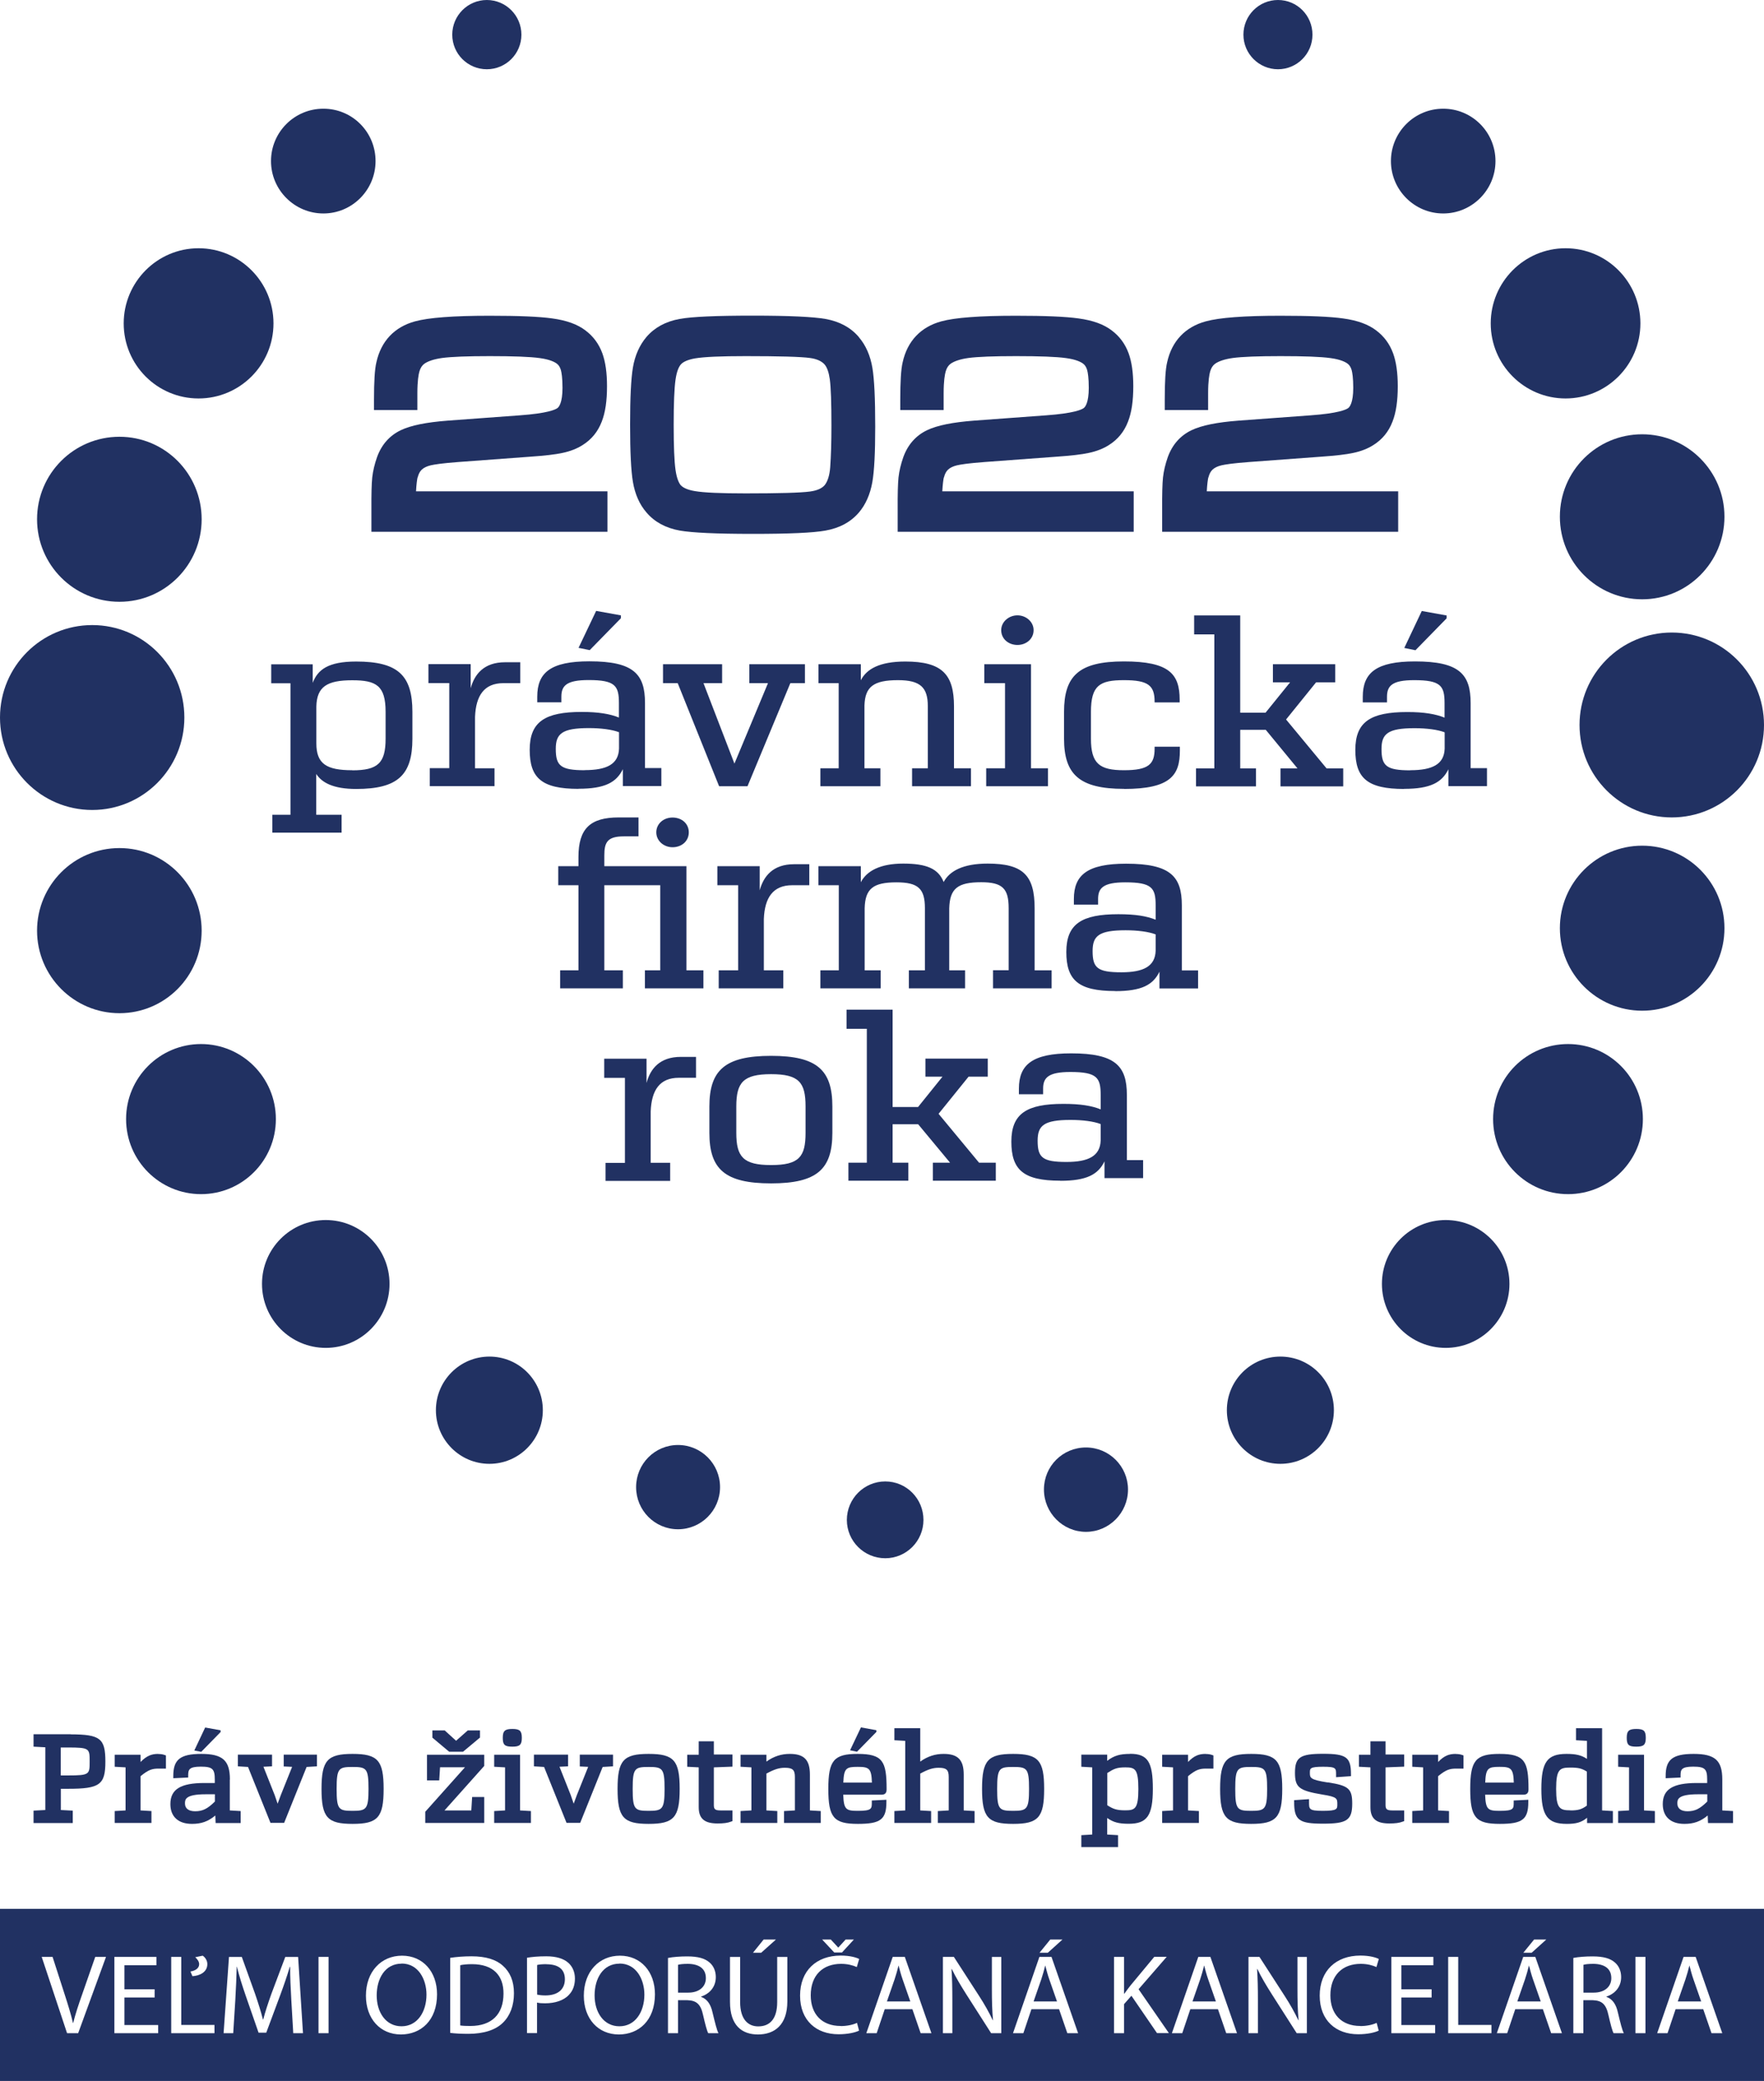 <?xml version="1.0" encoding="UTF-8"?><svg id="Layer_1" xmlns="http://www.w3.org/2000/svg" viewBox="0 0 170.41 201.01"><defs><style>.cls-1{fill:#213162;}</style></defs><g><path class="cls-1" d="M147.72,189.87h-.02c-.11,.44-.23,.89-.38,1.33l-.74,2.13h2.26l-.74-2.12c-.17-.48-.28-.92-.39-1.34Z"/><path class="cls-1" d="M100.99,189.87h-.02c-.11,.44-.23,.89-.38,1.33l-.74,2.13h2.26l-.74-2.12c-.17-.48-.28-.92-.39-1.34Z"/><path class="cls-1" d="M59.85,189.68c-1.61,0-2.41,1.45-2.41,3.07s.87,2.98,2.4,2.98,2.41-1.39,2.41-3.06c0-1.46-.78-3-2.4-3Z"/><path class="cls-1" d="M52.8,189.73c-.42,0-.75,.03-.91,.08v2.86c.21,.05,.48,.08,.8,.08,1.17,0,1.88-.56,1.88-1.57s-.7-1.44-1.77-1.44Z"/><path class="cls-1" d="M45.6,189.73c-.5,0-.88,.04-1.14,.1v5.82c.25,.04,.6,.05,.98,.05,2.07,0,3.2-1.14,3.2-3.13,.01-1.74-.99-2.84-3.04-2.84Z"/><path class="cls-1" d="M86.82,189.87h-.02c-.11,.44-.23,.89-.38,1.33l-.74,2.13h2.26l-.74-2.12c-.17-.48-.28-.92-.39-1.34Z"/><path class="cls-1" d="M68.19,191.08c0-.95-.7-1.37-1.73-1.38-.47,0-.8,.04-.96,.09v2.69h.99c1.04,0,1.7-.56,1.7-1.4Z"/><path class="cls-1" d="M0,184.39v16.62H170.41v-16.62H0Zm148.2,2.96h1.18l-1.42,1.28h-.8l1.04-1.28Zm-46.74,0h1.18l-1.42,1.28h-.8l1.04-1.28Zm-21.2,0l.71,.77h.02l.7-.77h.8l-1.15,1.25h-.75l-1.17-1.25h.83Zm-6.49,0h1.19l-1.43,1.28h-.79l1.03-1.28Zm-54.91,1.71l.72-.15c.22,.14,.45,.45,.45,.81,0,.8-.76,1.13-1.44,1.17l-.19-.45c.42-.07,.84-.28,.84-.71,0-.26-.19-.5-.38-.67Zm-11.31,7.34h-1.07l-2.45-7.37h1.05l1.17,3.63c.32,.99,.6,1.89,.8,2.75h.02c.21-.85,.52-1.78,.86-2.74l1.27-3.64h1.04l-2.69,7.37Zm7.73,0h-4.23v-7.37h4.06v.8h-3.09v2.33h2.92v.79h-2.92v2.66h3.26v.8Zm5.44,0h-4.18v-7.37h.97v6.57h3.21v.8Zm7.61,0l-.19-3.24c-.06-1.03-.12-2.26-.11-3.18h-.03c-.26,.86-.57,1.78-.95,2.8l-1.33,3.57h-.74l-1.22-3.51c-.36-1.04-.66-1.99-.87-2.86h-.02c-.02,.92-.08,2.15-.14,3.26l-.2,3.16h-.93l.52-7.37h1.24l1.28,3.56c.31,.91,.57,1.72,.76,2.48h.03c.19-.74,.46-1.55,.79-2.48l1.34-3.56h1.24l.47,7.37h-.95Zm3.41,0h-.97v-7.37h.97v7.37Zm6.99,.12c-1.99,0-3.38-1.51-3.38-3.74,0-2.34,1.48-3.87,3.49-3.87s3.38,1.54,3.38,3.73c0,2.54-1.57,3.88-3.49,3.88Zm9.84-1.12c-.7,.69-1.86,1.06-3.32,1.06-.69,0-1.27-.03-1.76-.09v-7.25c.59-.09,1.29-.15,2.06-.15,1.39,0,2.39,.32,3.04,.92,.67,.6,1.06,1.45,1.06,2.65s-.38,2.19-1.08,2.86Zm6.39-2.7c-.51,.54-1.35,.81-2.3,.81-.29,0-.56-.01-.78-.07v2.95h-.97v-7.28c.47-.08,1.08-.14,1.86-.14,.96,0,1.66,.22,2.11,.61,.41,.35,.66,.89,.66,1.54s-.2,1.19-.58,1.57Zm4.82,3.82c-1.99,0-3.38-1.51-3.38-3.74,0-2.34,1.48-3.87,3.49-3.87s3.38,1.54,3.38,3.73c0,2.54-1.57,3.88-3.49,3.88Zm8.64-.12c-.12-.21-.29-.84-.5-1.76-.22-1.02-.62-1.4-1.51-1.43h-.91v3.19h-.97v-7.27c.49-.1,1.19-.15,1.86-.15,1.04,0,1.71,.19,2.17,.6,.38,.33,.59,.83,.59,1.4,0,.97-.62,1.62-1.42,1.88v.03c.58,.2,.93,.72,1.1,1.49,.25,1.03,.42,1.74,.58,2.02h-1Zm7.64-3.07c0,2.26-1.22,3.19-2.84,3.19-1.54,0-2.7-.86-2.7-3.15v-4.34h.98v4.36c0,1.65,.75,2.35,1.75,2.35,1.12,0,1.83-.72,1.83-2.35v-4.36h.98v4.3Zm5.15,2.38c.59,0,1.19-.12,1.58-.31l.2,.75c-.36,.18-1.07,.35-1.99,.35-2.12,0-3.71-1.31-3.71-3.73s1.59-3.87,3.93-3.87c.94,0,1.53,.2,1.78,.33l-.23,.78c-.37-.17-.89-.31-1.52-.31-1.76,0-2.93,1.1-2.93,3.04,0,1.8,1.06,2.96,2.89,2.96Zm7.73,.69l-.8-2.32h-2.67l-.78,2.32h-1l2.55-7.37h1.17l2.57,7.37h-1.04Zm7.79,0h-.98l-2.39-3.74c-.52-.82-1.03-1.66-1.41-2.46h-.03c.06,.94,.08,1.83,.08,3.05v3.15h-.91v-7.37h1.06l2.41,3.73c.56,.86,.99,1.64,1.35,2.39h.02c-.09-.99-.11-1.89-.11-3.04v-3.08h.91v7.37Zm6.38,0l-.8-2.32h-2.67l-.78,2.32h-1l2.55-7.37h1.17l2.57,7.37h-1.04Zm8.67,0l-2.48-3.62-.71,.81v2.81h-.97v-7.37h.97v3.55h.03c.2-.28,.4-.55,.59-.79l2.3-2.77h1.2l-2.72,3.13,2.93,4.24h-1.15Zm6.68,0l-.8-2.32h-2.67l-.78,2.32h-1l2.55-7.37h1.17l2.57,7.37h-1.04Zm7.79,0h-.98l-2.39-3.74c-.52-.82-1.03-1.66-1.41-2.46h-.03c.06,.94,.08,1.83,.08,3.05v3.15h-.91v-7.37h1.06l2.41,3.73c.56,.86,.99,1.64,1.35,2.39h.02c-.09-.99-.11-1.89-.11-3.04v-3.08h.91v7.37Zm5.16-.69c.59,0,1.19-.12,1.58-.31l.2,.75c-.36,.18-1.07,.35-1.99,.35-2.12,0-3.71-1.31-3.71-3.73s1.59-3.87,3.93-3.87c.94,0,1.53,.2,1.78,.33l-.23,.78c-.37-.17-.89-.31-1.52-.31-1.76,0-2.93,1.1-2.93,3.04,0,1.8,1.06,2.96,2.89,2.96Zm7.23,.69h-4.23v-7.37h4.06v.8h-3.09v2.33h2.92v.79h-2.92v2.66h3.26v.8Zm5.44,0h-4.18v-7.37h.97v6.57h3.21v.8Zm5.77,0l-.8-2.32h-2.67l-.78,2.32h-1l2.55-7.37h1.17l2.57,7.37h-1.04Zm6.03,0c-.12-.21-.29-.84-.5-1.76-.22-1.02-.62-1.4-1.51-1.43h-.91v3.19h-.97v-7.27c.49-.1,1.19-.15,1.86-.15,1.04,0,1.71,.19,2.17,.6,.38,.33,.59,.83,.59,1.4,0,.97-.62,1.62-1.42,1.88v.03c.58,.2,.93,.72,1.1,1.49,.25,1.03,.42,1.74,.58,2.02h-1Zm3.08,0h-.97v-7.37h.97v7.37Zm6.38,0l-.8-2.32h-2.67l-.78,2.32h-1l2.55-7.37h1.17l2.57,7.37h-1.04Z"/><path class="cls-1" d="M155.66,191.08c0-.95-.7-1.37-1.73-1.38-.47,0-.8,.04-.96,.09v2.69h.99c1.04,0,1.7-.56,1.7-1.4Z"/><path class="cls-1" d="M163.22,189.87h-.02c-.11,.44-.23,.89-.38,1.33l-.74,2.13h2.26l-.74-2.12c-.17-.48-.28-.92-.39-1.34Z"/><path class="cls-1" d="M38.8,189.68c-1.61,0-2.41,1.45-2.41,3.07s.87,2.98,2.4,2.98,2.41-1.39,2.41-3.06c0-1.46-.78-3-2.4-3Z"/><path class="cls-1" d="M116.34,189.87h-.02c-.11,.44-.23,.89-.38,1.33l-.74,2.13h2.26l-.74-2.12c-.17-.48-.28-.92-.39-1.34Z"/></g><path class="cls-1" d="M89.21,146.82c0,2.04-1.65,3.7-3.69,3.7s-3.71-1.65-3.71-3.7,1.66-3.72,3.71-3.72,3.69,1.67,3.69,3.72"/><path class="cls-1" d="M108.97,143.88c0,2.26-1.83,4.09-4.06,4.09s-4.06-1.83-4.06-4.09,1.81-4.06,4.06-4.06,4.06,1.83,4.06,4.06"/><path class="cls-1" d="M69.56,143.65c0,2.25-1.82,4.07-4.06,4.07s-4.05-1.82-4.05-4.07,1.81-4.07,4.05-4.07,4.06,1.82,4.06,4.07"/><path class="cls-1" d="M128.86,136.22c0,2.86-2.32,5.18-5.17,5.18s-5.17-2.32-5.17-5.18,2.31-5.18,5.17-5.18,5.17,2.31,5.17,5.18"/><path class="cls-1" d="M52.44,136.22c0,2.86-2.31,5.18-5.16,5.18s-5.17-2.32-5.17-5.18,2.32-5.18,5.17-5.18,5.16,2.31,5.16,5.18"/><path class="cls-1" d="M126.79,3.35c0,1.85-1.5,3.34-3.33,3.34s-3.34-1.49-3.34-3.34,1.49-3.35,3.34-3.35,3.33,1.5,3.33,3.35"/><path class="cls-1" d="M50.37,3.35c0,1.85-1.5,3.34-3.34,3.34s-3.34-1.49-3.34-3.34,1.5-3.35,3.34-3.35,3.34,1.5,3.34,3.35"/><path class="cls-1" d="M145.82,124.02c0,3.41-2.76,6.18-6.16,6.18s-6.16-2.77-6.16-6.18,2.76-6.17,6.16-6.17,6.16,2.76,6.16,6.17"/><path class="cls-1" d="M37.63,124.02c0,3.41-2.76,6.18-6.16,6.18s-6.16-2.77-6.16-6.18,2.76-6.17,6.16-6.17,6.16,2.76,6.16,6.17"/><path class="cls-1" d="M144.47,15.56c0,2.79-2.27,5.06-5.05,5.06s-5.05-2.27-5.05-5.06,2.26-5.06,5.05-5.06,5.05,2.26,5.05,5.06"/><path class="cls-1" d="M36.28,15.56c0,2.79-2.26,5.06-5.04,5.06s-5.06-2.27-5.06-5.06,2.26-5.06,5.06-5.06,5.04,2.26,5.04,5.06"/><path class="cls-1" d="M26.65,108.1c0,4.01-3.24,7.25-7.23,7.25s-7.24-3.24-7.24-7.25,3.25-7.25,7.24-7.25,7.23,3.25,7.23,7.25"/><path class="cls-1" d="M158.71,108.1c0,4.01-3.24,7.25-7.23,7.25s-7.24-3.24-7.24-7.25,3.24-7.25,7.24-7.25,7.23,3.25,7.23,7.25"/><path class="cls-1" d="M26.42,31.24c0,4-3.24,7.25-7.24,7.25s-7.23-3.25-7.23-7.25,3.24-7.26,7.23-7.26,7.24,3.25,7.24,7.26"/><path class="cls-1" d="M158.47,31.24c0,4-3.24,7.25-7.23,7.25s-7.23-3.25-7.23-7.25,3.24-7.26,7.23-7.26,7.23,3.25,7.23,7.26"/><path class="cls-1" d="M166.59,89.66c0,4.41-3.56,7.97-7.95,7.97s-7.95-3.57-7.95-7.97,3.56-7.97,7.95-7.97,7.95,3.56,7.95,7.97"/><path class="cls-1" d="M19.48,89.9c0,4.4-3.55,7.97-7.94,7.97s-7.96-3.57-7.96-7.97,3.56-7.98,7.96-7.98,7.94,3.58,7.94,7.98"/><path class="cls-1" d="M166.59,49.91c0,4.41-3.56,7.98-7.95,7.98s-7.95-3.57-7.95-7.98,3.56-7.96,7.95-7.96,7.95,3.58,7.95,7.96"/><path class="cls-1" d="M19.48,50.16c0,4.4-3.55,7.97-7.94,7.97s-7.96-3.56-7.96-7.97,3.56-7.97,7.96-7.97,7.94,3.57,7.94,7.97"/><path class="cls-1" d="M17.81,69.31c0,4.93-3.99,8.93-8.9,8.93S0,74.25,0,69.31s3.99-8.93,8.91-8.93,8.9,3.99,8.9,8.93"/><path class="cls-1" d="M170.41,70.03c0,4.94-3.99,8.93-8.91,8.93s-8.91-3.99-8.91-8.93,3.99-8.93,8.91-8.93,8.91,3.99,8.91,8.93"/><path class="cls-1" d="M90.12,114.05h6.08v-1.74h-1.62l-3.91-4.72,2.9-3.59h1.85v-1.74h-6.02v1.74h1.65l-2.36,2.93h-2.46v-9.4h-4.45v1.85h1.96v12.93h-1.78v1.74h5.79v-1.74h-1.52v-3.71h2.47l3.08,3.71h-1.66v1.74Zm-15.63-1.51c-2.7,0-3.36-.8-3.36-3.11v-2.55c0-2.31,.66-3.12,3.36-3.12s3.33,.8,3.33,3.12v2.55c0,2.31-.62,3.11-3.33,3.11m0,1.77c4.46,0,5.92-1.39,5.92-4.88v-2.55c0-3.5-1.46-4.89-5.92-4.89s-5.96,1.39-5.96,4.89v2.55c0,3.49,1.48,4.88,5.96,4.88m-9.75-.25v-1.74h-1.88v-4.96c.08-2.06,.87-3.25,2.72-3.25h1.66v-2.02h-1.47c-2.03,0-2.95,1.15-3.31,2.52v-2.34h-4.09v1.85h2v8.21h-1.87v1.74h6.25Z"/><path class="cls-1" d="M108.34,93.92c-2.32,0-2.79-.42-2.79-2.05,0-1.47,.6-2.01,3.19-2.01,1.15,0,2.24,.14,2.9,.4v1.58c-.05,1.51-1.18,2.08-3.31,2.08m-.59,1.82c2.55,0,3.66-.61,4.27-1.88v1.62h3.73v-1.74h-1.57v-6.29c0-2.8-1.11-4.02-5.38-4.02-3.73,0-5.05,1.08-5.05,3.41v.54h2.34v-.54c0-1.06,.5-1.61,2.63-1.61,2.58,0,2.93,.55,2.93,2.22v1.39c-.87-.35-1.95-.53-3.6-.53-3.54,0-5.03,.93-5.03,3.65s1.17,3.77,4.71,3.77m-11.81-.26h5.68v-1.74h-1.64v-5.98c0-3.2-1.11-4.33-4.54-4.33-2.39,0-3.68,.72-4.25,1.78-.51-1.3-1.67-1.78-3.91-1.78s-3.53,.72-4.09,1.8v-1.55h-4.1v1.84h1.97v8.22h-1.78v1.74h5.83v-1.74h-1.55v-6c.05-1.86,.79-2.5,3.07-2.5,2.11,0,2.75,.62,2.75,2.5v6h-1.55v1.74h5.43v-1.74h-1.53v-5.98c.05-1.91,.8-2.53,3.09-2.53,2.06,0,2.65,.62,2.65,2.5v6h-1.51v1.74Zm-20.24,0v-1.74h-1.88v-4.96c.08-2.05,.88-3.26,2.74-3.26h1.65v-2.03h-1.47c-2.04,0-2.95,1.16-3.32,2.52v-2.33h-4.09v1.84h2.01v8.22h-1.88v1.74h6.25Zm-10.7-13.63c.88,0,1.57-.59,1.57-1.44s-.69-1.43-1.57-1.43-1.57,.61-1.57,1.43,.72,1.44,1.57,1.44m-10.86,13.63h6.06v-1.74h-1.79v-8.22h5.4v8.22h-1.48v1.74h5.65v-1.74h-1.64v-10.06h-7.93v-1.04c0-1.25,.28-1.84,1.88-1.84h1.42v-1.83h-1.91c-2.75,0-3.89,1.08-3.89,3.82v.89h-1.95v1.84h1.95v8.22h-1.77"/><path class="cls-1" d="M139.74,59.45l-2.39-.43-1.69,3.57,1.08,.22,3.01-3.08v-.28Zm-3.5,14.96c-2.32,0-2.78-.43-2.78-2.06,0-1.46,.6-2.01,3.19-2.01,1.16,0,2.25,.14,2.91,.4v1.58c-.05,1.51-1.19,2.08-3.32,2.08m-.59,1.8c2.54,0,3.65-.62,4.27-1.89v1.63h3.73v-1.74h-1.58v-6.28c0-2.8-1.1-4.03-5.37-4.03-3.73,0-5.05,1.08-5.05,3.42v.54h2.34v-.54c0-1.06,.49-1.61,2.62-1.61,2.58,0,2.94,.55,2.94,2.22v1.4c-.88-.35-1.96-.54-3.6-.54-3.54,0-5.02,.94-5.02,3.66s1.16,3.77,4.71,3.77m-11.94-.25h6.06v-1.74h-1.61l-3.91-4.72,2.9-3.59h1.85v-1.75h-6.02v1.75h1.66l-2.37,2.93h-2.45v-9.39h-4.45v1.83h1.95v12.94h-1.77v1.74h5.79v-1.74h-1.52v-3.72h2.47l3.06,3.72h-1.64v1.74Zm-15.12,.25c4.53,0,5.4-1.35,5.4-3.7v-.38h-2.44v.19c0,1.51-.59,2.08-2.96,2.08s-3.19-.64-3.19-3.05v-2.58c0-2.57,.85-3.07,3.19-3.07s2.96,.51,2.96,2.08v.07h2.42v-.26c0-2.48-1-3.7-5.38-3.7s-5.79,1.41-5.79,4.88v2.58c0,3.44,1.47,4.85,5.79,4.85m-13.31-.25h5.97v-1.74h-1.64v-10.05h-4.51v1.83h2v8.22h-1.82v1.74Zm3.02-13.65c.84,0,1.56-.58,1.56-1.43,0-.8-.72-1.43-1.56-1.43s-1.57,.63-1.57,1.43c0,.85,.71,1.43,1.57,1.43m-13.24,13.65v-1.74h-1.54v-6.07c.06-1.8,.87-2.44,3.24-2.44,2.17,0,2.88,.71,2.88,2.51v6h-1.52v1.74h5.69v-1.74h-1.64v-5.97c0-3.09-1.14-4.34-4.7-4.34-2.5,0-3.75,.73-4.3,1.81v-1.55h-4.09v1.83h1.95v8.22h-1.77v1.74h5.82Zm-15.58,0h2.74l4.14-9.96h1.41v-1.83h-5.37v1.83h1.8l-3.24,7.77-2.99-7.77h1.8v-1.83h-5.71v1.83h1.42l4,9.96Zm-9.49-16.51l-2.39-.43-1.7,3.57,1.08,.22,3.01-3.08v-.28Zm-3.5,14.96c-2.32,0-2.79-.43-2.79-2.06,0-1.46,.59-2.01,3.2-2.01,1.16,0,2.24,.14,2.91,.4v1.58c-.05,1.51-1.18,2.08-3.32,2.08m-.59,1.8c2.56,0,3.66-.62,4.28-1.89v1.63h3.72v-1.74h-1.58v-6.28c0-2.8-1.1-4.03-5.37-4.03-3.73,0-5.04,1.08-5.04,3.42v.54h2.33v-.54c0-1.06,.49-1.61,2.63-1.61,2.57,0,2.93,.55,2.93,2.22v1.4c-.87-.35-1.96-.54-3.6-.54-3.53,0-5.02,.94-5.02,3.66s1.16,3.77,4.71,3.77m-8.11-.25v-1.74h-1.88v-4.96c.08-2.05,.88-3.26,2.73-3.26h1.64v-2.02h-1.47c-2.03,0-2.95,1.15-3.32,2.51v-2.33h-4.08v1.83h2.01v8.22h-1.88v1.74h6.25Zm-13.74-1.55c-2.5,0-3.47-.62-3.47-2.6v-3.56c.05-1.91,1.03-2.53,3.47-2.53,2.31,0,3.22,.51,3.22,3.05v2.6c0,2.35-.75,3.05-3.22,3.05m-7.72,6.02h6.69v-1.73h-2.45v-3.94c.54,.84,1.65,1.45,3.86,1.45,4.02,0,5.43-1.35,5.43-4.85v-2.6c0-3.52-1.39-4.86-5.43-4.86-2.73,0-3.72,.8-4.2,2.06v-1.79h-4.01v1.83h1.86v12.7h-1.75"/><path class="cls-1" d="M103.03,112.24c-2.32,0-2.79-.42-2.79-2.05,0-1.47,.6-2.01,3.19-2.01,1.15,0,2.24,.14,2.9,.4v1.58c-.05,1.51-1.18,2.08-3.31,2.08m-.59,1.82c2.55,0,3.66-.61,4.27-1.88v1.62h3.73v-1.74h-1.57v-6.29c0-2.8-1.11-4.02-5.38-4.02-3.73,0-5.05,1.08-5.05,3.41v.54h2.34v-.54c0-1.06,.5-1.61,2.63-1.61,2.58,0,2.93,.55,2.93,2.22v1.39c-.87-.35-1.95-.53-3.6-.53-3.54,0-5.03,.93-5.03,3.65s1.17,3.77,4.71,3.77"/><g><path class="cls-1" d="M40.35,46.12c.08-.33,.21-.58,.39-.75,.2-.19,.49-.33,.86-.42,.34-.08,1.08-.2,2.67-.32l6.89-.51c1.45-.1,2.5-.22,3.18-.37,.76-.16,1.42-.42,1.96-.77,.84-.53,1.46-1.28,1.83-2.25,.35-.89,.51-2.01,.51-3.42,0-1.31-.15-2.35-.45-3.18-.33-.9-.87-1.64-1.63-2.21-.77-.59-1.81-.97-3.2-1.16-1.26-.18-3.24-.26-6.07-.26-3.51,0-5.86,.18-7.19,.54-1.99,.54-3.29,1.91-3.74,3.96-.16,.67-.23,1.85-.23,3.61v1h4.19v-1.63c0-1.18,.11-1.8,.2-2.11,.1-.33,.25-.57,.47-.73,.36-.26,.95-.45,1.72-.56,.9-.12,2.45-.18,4.6-.18,2.29,0,3.91,.06,4.83,.19,.97,.13,1.46,.38,1.68,.56,.17,.13,.28,.33,.36,.58,.07,.25,.16,.76,.16,1.74,0,1.44-.35,1.85-.49,1.95-.2,.15-.97,.51-3.64,.7l-6.94,.51c-2.09,.16-3.57,.46-4.54,.92-1.09,.52-1.86,1.39-2.3,2.59-.24,.68-.4,1.35-.47,1.98-.06,.59-.09,1.61-.08,3.11v2.14h22.8v-3.91h-18.49c.04-.72,.1-1.13,.15-1.35Z"/><path class="cls-1" d="M82.97,32.56c-.78-.92-1.87-1.51-3.22-1.75-1.2-.21-3.5-.32-7.04-.32s-5.88,.1-7.06,.32c-1.34,.24-2.42,.83-3.2,1.74-.66,.78-1.11,1.77-1.31,2.96-.18,1.08-.27,2.89-.27,5.52s.09,4.43,.27,5.51c.2,1.19,.64,2.19,1.31,2.96,.78,.92,1.87,1.51,3.22,1.75,1.2,.21,3.5,.32,7.04,.32s5.84-.1,7.04-.32c1.36-.24,2.44-.83,3.22-1.74,.65-.76,1.09-1.75,1.3-2.93,.19-1.08,.28-2.83,.28-5.37,0-2.73-.09-4.58-.27-5.66-.2-1.2-.64-2.2-1.31-2.98Zm-17.21,14.31c-.16-.2-.38-.62-.5-1.47-.12-.82-.18-2.29-.18-4.36s.06-3.55,.18-4.37c.12-.85,.34-1.26,.5-1.45,.23-.28,.71-.48,1.38-.6,.88-.15,2.52-.22,4.89-.22,3.26,0,5.36,.06,6.22,.18,.66,.09,1.14,.31,1.42,.64,.23,.27,.4,.76,.49,1.4,.11,.79,.16,2.3,.16,4.49,0,1.58-.04,2.95-.12,4.04-.06,.78-.25,1.36-.53,1.71-.27,.32-.75,.53-1.43,.62-.88,.12-2.97,.18-6.21,.18-2.37,0-4.02-.07-4.89-.22-.68-.11-1.16-.32-1.38-.58Z"/><path class="cls-1" d="M91.19,46.12c.08-.33,.21-.58,.39-.75,.2-.19,.49-.33,.86-.42,.34-.08,1.08-.2,2.67-.32l6.89-.51c1.45-.1,2.5-.22,3.18-.37,.76-.16,1.42-.42,1.96-.77,.84-.53,1.46-1.28,1.83-2.25,.35-.89,.51-2.01,.51-3.42,0-1.31-.15-2.35-.45-3.18-.33-.9-.87-1.64-1.63-2.21-.77-.59-1.81-.97-3.2-1.16-1.26-.18-3.24-.26-6.07-.26-3.51,0-5.86,.18-7.19,.54-1.99,.54-3.29,1.91-3.74,3.96-.16,.67-.23,1.85-.23,3.61v1h4.19v-1.63c0-1.18,.11-1.8,.2-2.11,.1-.33,.25-.57,.47-.73,.36-.26,.95-.45,1.72-.56,.9-.12,2.45-.18,4.6-.18,2.29,0,3.91,.06,4.83,.19,.97,.13,1.46,.38,1.68,.56,.17,.13,.28,.33,.36,.58,.07,.25,.16,.76,.16,1.74,0,1.44-.35,1.85-.49,1.95-.2,.15-.97,.51-3.64,.7l-6.94,.51c-2.09,.16-3.57,.46-4.54,.92-1.09,.52-1.86,1.39-2.3,2.59-.24,.68-.4,1.35-.47,1.98-.06,.59-.09,1.61-.08,3.11v2.14h22.8v-3.91h-18.49c.04-.72,.1-1.13,.15-1.35Z"/><path class="cls-1" d="M116.74,46.12c.08-.33,.21-.58,.39-.75,.2-.19,.49-.33,.86-.42,.34-.08,1.08-.2,2.67-.32l6.89-.51c1.45-.1,2.5-.22,3.18-.37,.76-.16,1.42-.42,1.96-.77,.84-.53,1.46-1.28,1.83-2.25,.35-.89,.51-2.01,.51-3.42,0-1.31-.15-2.35-.45-3.18-.33-.9-.87-1.64-1.63-2.21-.77-.59-1.81-.97-3.2-1.16-1.26-.18-3.24-.26-6.07-.26-3.51,0-5.86,.18-7.19,.54-1.99,.54-3.29,1.91-3.74,3.96-.16,.67-.23,1.85-.23,3.61v1h4.19v-1.63c0-1.18,.11-1.8,.2-2.11,.1-.33,.25-.57,.47-.73,.36-.26,.95-.45,1.72-.56,.9-.12,2.45-.18,4.6-.18,2.29,0,3.91,.06,4.83,.19,.97,.13,1.46,.38,1.68,.56,.17,.13,.28,.33,.36,.58,.07,.25,.16,.76,.16,1.74,0,1.44-.35,1.85-.49,1.95-.2,.15-.97,.51-3.64,.7l-6.94,.51c-2.09,.16-3.57,.46-4.54,.92-1.09,.52-1.86,1.39-2.3,2.59-.24,.68-.4,1.35-.47,1.98-.06,.59-.09,1.61-.08,3.11v2.14h22.8v-3.91h-18.49c.04-.72,.1-1.13,.15-1.35Z"/></g><g><path class="cls-1" d="M6.82,167.52H3.24v1.2l1.14,.06v6.06l-1.14,.06v1.2h3.79v-1.2l-1.15-.06v-2.05h.69c3.07,0,3.61-.39,3.61-2.63s-.5-2.62-3.35-2.63Zm-.26,3.98h-.69v-2.7h.69c2.1,0,2.1,.1,2.1,1.35s0,1.35-2.1,1.35Z"/><path class="cls-1" d="M15.29,169.42c-.68,0-1.14,.2-1.71,.78v-.7h-2.5v1.16l1.05,.06v4.16l-1.05,.06v1.15h3.55v-1.15l-1.05-.06v-3.31c.76-.62,1.11-.73,1.74-.73h.71v-1.27l-.14-.05c-.17-.06-.37-.09-.6-.09Z"/><path class="cls-1" d="M22.21,171.89c0-1.84-.7-2.47-2.77-2.47s-2.7,.58-2.7,2.13v.22l1.44-.07v-.2c0-.54,.06-.85,1.22-.85s1.35,.25,1.35,1.26v.32h-1c-2.31,0-3.29,.61-3.29,2.04,0,1.21,.76,1.91,2.09,1.91,.89,0,1.55-.23,2.25-.81l.03,.73h2.42v-1.16l-1.05-.06v-2.98Zm-1.45,1.43v.7c-.72,.71-1.19,.94-1.91,.94-.63,0-.98-.27-.98-.75,0-.37,0-.89,2-.89h.89Z"/><path class="cls-1" d="M27.39,170.63l.83,.04-1.09,2.72c-.12,.31-.22,.58-.31,.84-.08-.25-.18-.52-.28-.82l-1.09-2.75,.83-.04v-1.13h-3.3v1.13l.98,.06,2.17,5.4h1.32l2.17-5.4,1-.06v-1.13h-3.21v1.13Z"/><path class="cls-1" d="M34.06,169.42c-2.44,0-3,.63-3,3.38s.56,3.38,3,3.38,3-.63,3-3.38-.56-3.38-3-3.38Zm0,5.5c-1.35,0-1.54-.13-1.54-2.12s.19-2.12,1.54-2.12,1.54,.14,1.54,2.12-.21,2.12-1.54,2.12Z"/><polygon class="cls-1" points="41.25 171.98 42.43 171.98 42.51 170.71 44.92 170.71 41.08 175.01 41.08 176.09 46.78 176.09 46.78 173.58 45.61 173.58 45.53 174.88 42.94 174.88 46.78 170.58 46.78 169.5 41.25 169.5 41.25 171.98"/><polygon class="cls-1" points="44.73 169.21 46.37 167.84 46.37 167.15 45.19 167.15 44.06 168.15 42.96 167.15 41.77 167.15 41.77 167.85 43.39 169.21 44.73 169.21"/><path class="cls-1" d="M49.5,168.72c.71,0,.91-.18,.91-.85s-.19-.86-.91-.86-.93,.18-.93,.86,.19,.85,.93,.85Z"/><polygon class="cls-1" points="50.24 169.5 47.74 169.5 47.74 170.66 48.79 170.72 48.79 174.88 47.74 174.94 47.74 176.09 51.29 176.09 51.29 174.94 50.24 174.88 50.24 169.5"/><path class="cls-1" d="M55.99,170.63l.83,.04-1.09,2.72c-.12,.31-.22,.58-.31,.84-.08-.25-.18-.52-.28-.82l-1.09-2.75,.83-.04v-1.13h-3.3v1.13l.98,.06,2.17,5.4h1.32l2.17-5.4,1-.06v-1.13h-3.21v1.13Z"/><path class="cls-1" d="M62.66,169.42c-2.44,0-3,.63-3,3.38s.56,3.38,3,3.38,3-.63,3-3.38-.56-3.38-3-3.38Zm0,5.5c-1.35,0-1.54-.13-1.54-2.12s.19-2.12,1.54-2.12,1.54,.14,1.54,2.12-.21,2.12-1.54,2.12Z"/><path class="cls-1" d="M68.95,168.2h-1.45v1.3h-1.11v1.16l1.11,.06v3.85c0,1.1,.55,1.57,1.83,1.57,.56,0,.96-.05,1.29-.18l.14-.05v-1.03h-1.15c-.56,0-.65-.14-.65-.54v-3.62l1.8-.07v-1.17h-1.8v-1.3Z"/><path class="cls-1" d="M78.24,171.41c0-1.41-.56-1.99-1.94-1.99-.82,0-1.54,.23-2.26,.74v-.66h-2.5v1.16l1.05,.06v4.16l-1.05,.06v1.15h3.55v-1.15l-1.05-.06v-3.56c.76-.41,1.22-.56,1.78-.56,.75,0,.97,.2,.97,.89v3.23l-1.05,.06v1.15h3.55v-1.15l-1.05-.06v-3.47Z"/><path class="cls-1" d="M85.65,172.83c0-2.68-.35-3.41-2.8-3.41-2.3,0-2.83,.63-2.83,3.38s.51,3.38,2.86,3.38c2.18,0,2.75-.43,2.75-2.11v-.22l-1.41,.07v.2c0,.59,0,.8-1.34,.8-1.14,0-1.37-.11-1.42-1.56h3.69c.35,0,.5-.16,.5-.52Zm-2.8-2.16c1.09,0,1.34,.13,1.38,1.52h-2.76c.05-1.4,.29-1.52,1.38-1.52Z"/><path class="cls-1" d="M93.1,171.41c0-1.41-.56-1.99-1.94-1.99-.82,0-1.54,.23-2.26,.74v-3.22h-2.5v1.16l1.05,.06v6.72l-1.05,.06v1.15h3.55v-1.15l-1.05-.06v-3.56c.76-.41,1.22-.56,1.78-.56,.75,0,.97,.2,.97,.89v3.23l-1.05,.06v1.15h3.55v-1.15l-1.05-.06v-3.47Z"/><path class="cls-1" d="M97.87,169.42c-2.44,0-3,.63-3,3.38s.56,3.38,3,3.38,3-.63,3-3.38-.56-3.38-3-3.38Zm0,5.5c-1.35,0-1.54-.13-1.54-2.12s.19-2.12,1.54-2.12,1.54,.14,1.54,2.12-.21,2.12-1.54,2.12Z"/><path class="cls-1" d="M109.17,169.42c-.97,0-1.55,.16-2.21,.67v-.6h-2.5v1.17l1.05,.06v6.49l-1.05,.06v1.15h3.55v-1.15l-1.05-.06v-1.6c.59,.42,1.14,.56,2.07,.56,1.79,0,2.34-.79,2.34-3.38s-.49-3.38-2.2-3.38Zm-2.21,1.85c.63-.4,.92-.55,1.75-.55,.95,0,1.26,.16,1.26,2.09s-.33,2.06-1.28,2.06c-.84,0-1.17-.14-1.72-.49v-3.12Z"/><path class="cls-1" d="M116.48,169.42c-.69,0-1.14,.19-1.71,.78v-.7h-2.5v1.16l1.05,.06v4.16l-1.05,.06v1.15h3.55v-1.15l-1.05-.06v-3.31c.76-.62,1.11-.73,1.74-.73h.71v-1.27l-.14-.05c-.17-.06-.37-.09-.6-.09Z"/><path class="cls-1" d="M120.87,169.42c-2.44,0-3,.63-3,3.38s.56,3.38,3,3.38,3-.63,3-3.38-.56-3.38-3-3.38Zm0,5.5c-1.35,0-1.54-.13-1.54-2.12s.19-2.12,1.54-2.12,1.54,.14,1.54,2.12-.21,2.12-1.54,2.12Z"/><path class="cls-1" d="M128.27,172.18c-1.73-.27-1.73-.45-1.73-.94,0-.42,0-.58,1.28-.58s1.25,.15,1.25,.79v.22l1.44-.1v-.19c0-1.64-.45-1.97-2.69-1.97s-2.72,.34-2.72,1.84c0,1.41,.4,1.72,2.66,2.1,1.43,.22,1.43,.39,1.43,.94,0,.45,0,.63-1.39,.63s-1.34-.17-1.34-.91v-.22l-1.44,.1v.19c0,1.73,.47,2.08,2.78,2.08s2.83-.33,2.83-1.94c0-1.44-.35-1.74-2.35-2.05Z"/><path class="cls-1" d="M133.84,168.2h-1.45v1.3h-1.11v1.16l1.11,.06v3.85c0,1.1,.55,1.57,1.83,1.57,.56,0,.96-.05,1.29-.18l.14-.05v-1.03h-1.15c-.55,0-.65-.14-.65-.54v-3.62l1.8-.07v-1.17h-1.8v-1.3Z"/><path class="cls-1" d="M140.64,169.42c-.69,0-1.14,.19-1.71,.78v-.7h-2.5v1.16l1.05,.06v4.16l-1.05,.06v1.15h3.55v-1.15l-1.05-.06v-3.31c.76-.62,1.11-.73,1.74-.73h.71v-1.27l-.14-.05c-.17-.06-.37-.09-.6-.09Z"/><path class="cls-1" d="M147.66,172.83c0-2.68-.35-3.41-2.8-3.41-2.3,0-2.83,.63-2.83,3.38s.51,3.38,2.86,3.38c2.18,0,2.75-.43,2.75-2.11v-.22l-1.41,.07v.2c0,.59,0,.8-1.34,.8-1.14,0-1.37-.11-1.42-1.56h3.69c.35,0,.5-.16,.5-.52Zm-2.8-2.16c1.09,0,1.34,.13,1.38,1.52h-2.76c.05-1.4,.29-1.52,1.38-1.52Z"/><path class="cls-1" d="M154.76,166.94h-2.51v1.16l1.06,.06v1.74c-.54-.36-1.08-.48-1.98-.48-1.86,0-2.43,.79-2.43,3.38s.58,3.38,2.47,3.38c.88,0,1.4-.14,1.95-.59v.51h2.49v-1.16l-1.04-.06v-7.93Zm-3.05,7.93c-1.02,0-1.38-.17-1.38-2.07s.35-2.06,1.36-2.06c.78,0,1.12,.08,1.61,.39v3.28c-.5,.37-.84,.47-1.6,.47Z"/><path class="cls-1" d="M158.08,168.72c.71,0,.91-.18,.91-.85s-.19-.86-.91-.86-.93,.18-.93,.86,.19,.85,.93,.85Z"/><polygon class="cls-1" points="158.82 169.5 156.32 169.5 156.32 170.66 157.37 170.72 157.37 174.88 156.32 174.94 156.32 176.09 159.87 176.09 159.87 174.94 158.82 174.88 158.82 169.5"/><path class="cls-1" d="M166.38,174.87v-2.98c0-1.84-.7-2.47-2.77-2.47s-2.7,.58-2.7,2.13v.22l1.44-.07v-.2c0-.54,.06-.85,1.22-.85s1.35,.25,1.35,1.26v.32h-1c-2.31,0-3.29,.61-3.29,2.04,0,1.21,.76,1.91,2.09,1.91,.89,0,1.55-.23,2.25-.81l.03,.73h2.42v-1.16l-1.05-.06Zm-1.45-1.55v.7c-.72,.71-1.19,.94-1.91,.94-.63,0-.98-.27-.98-.75,0-.37,0-.89,2-.89h.89Z"/><polygon class="cls-1" points="84.66 167.3 84.66 167.13 83.17 166.86 82.12 169.07 82.79 169.21 84.66 167.3"/><polygon class="cls-1" points="21.31 167.31 21.31 167.14 19.82 166.87 18.77 169.09 19.44 169.22 21.31 167.31"/></g></svg>